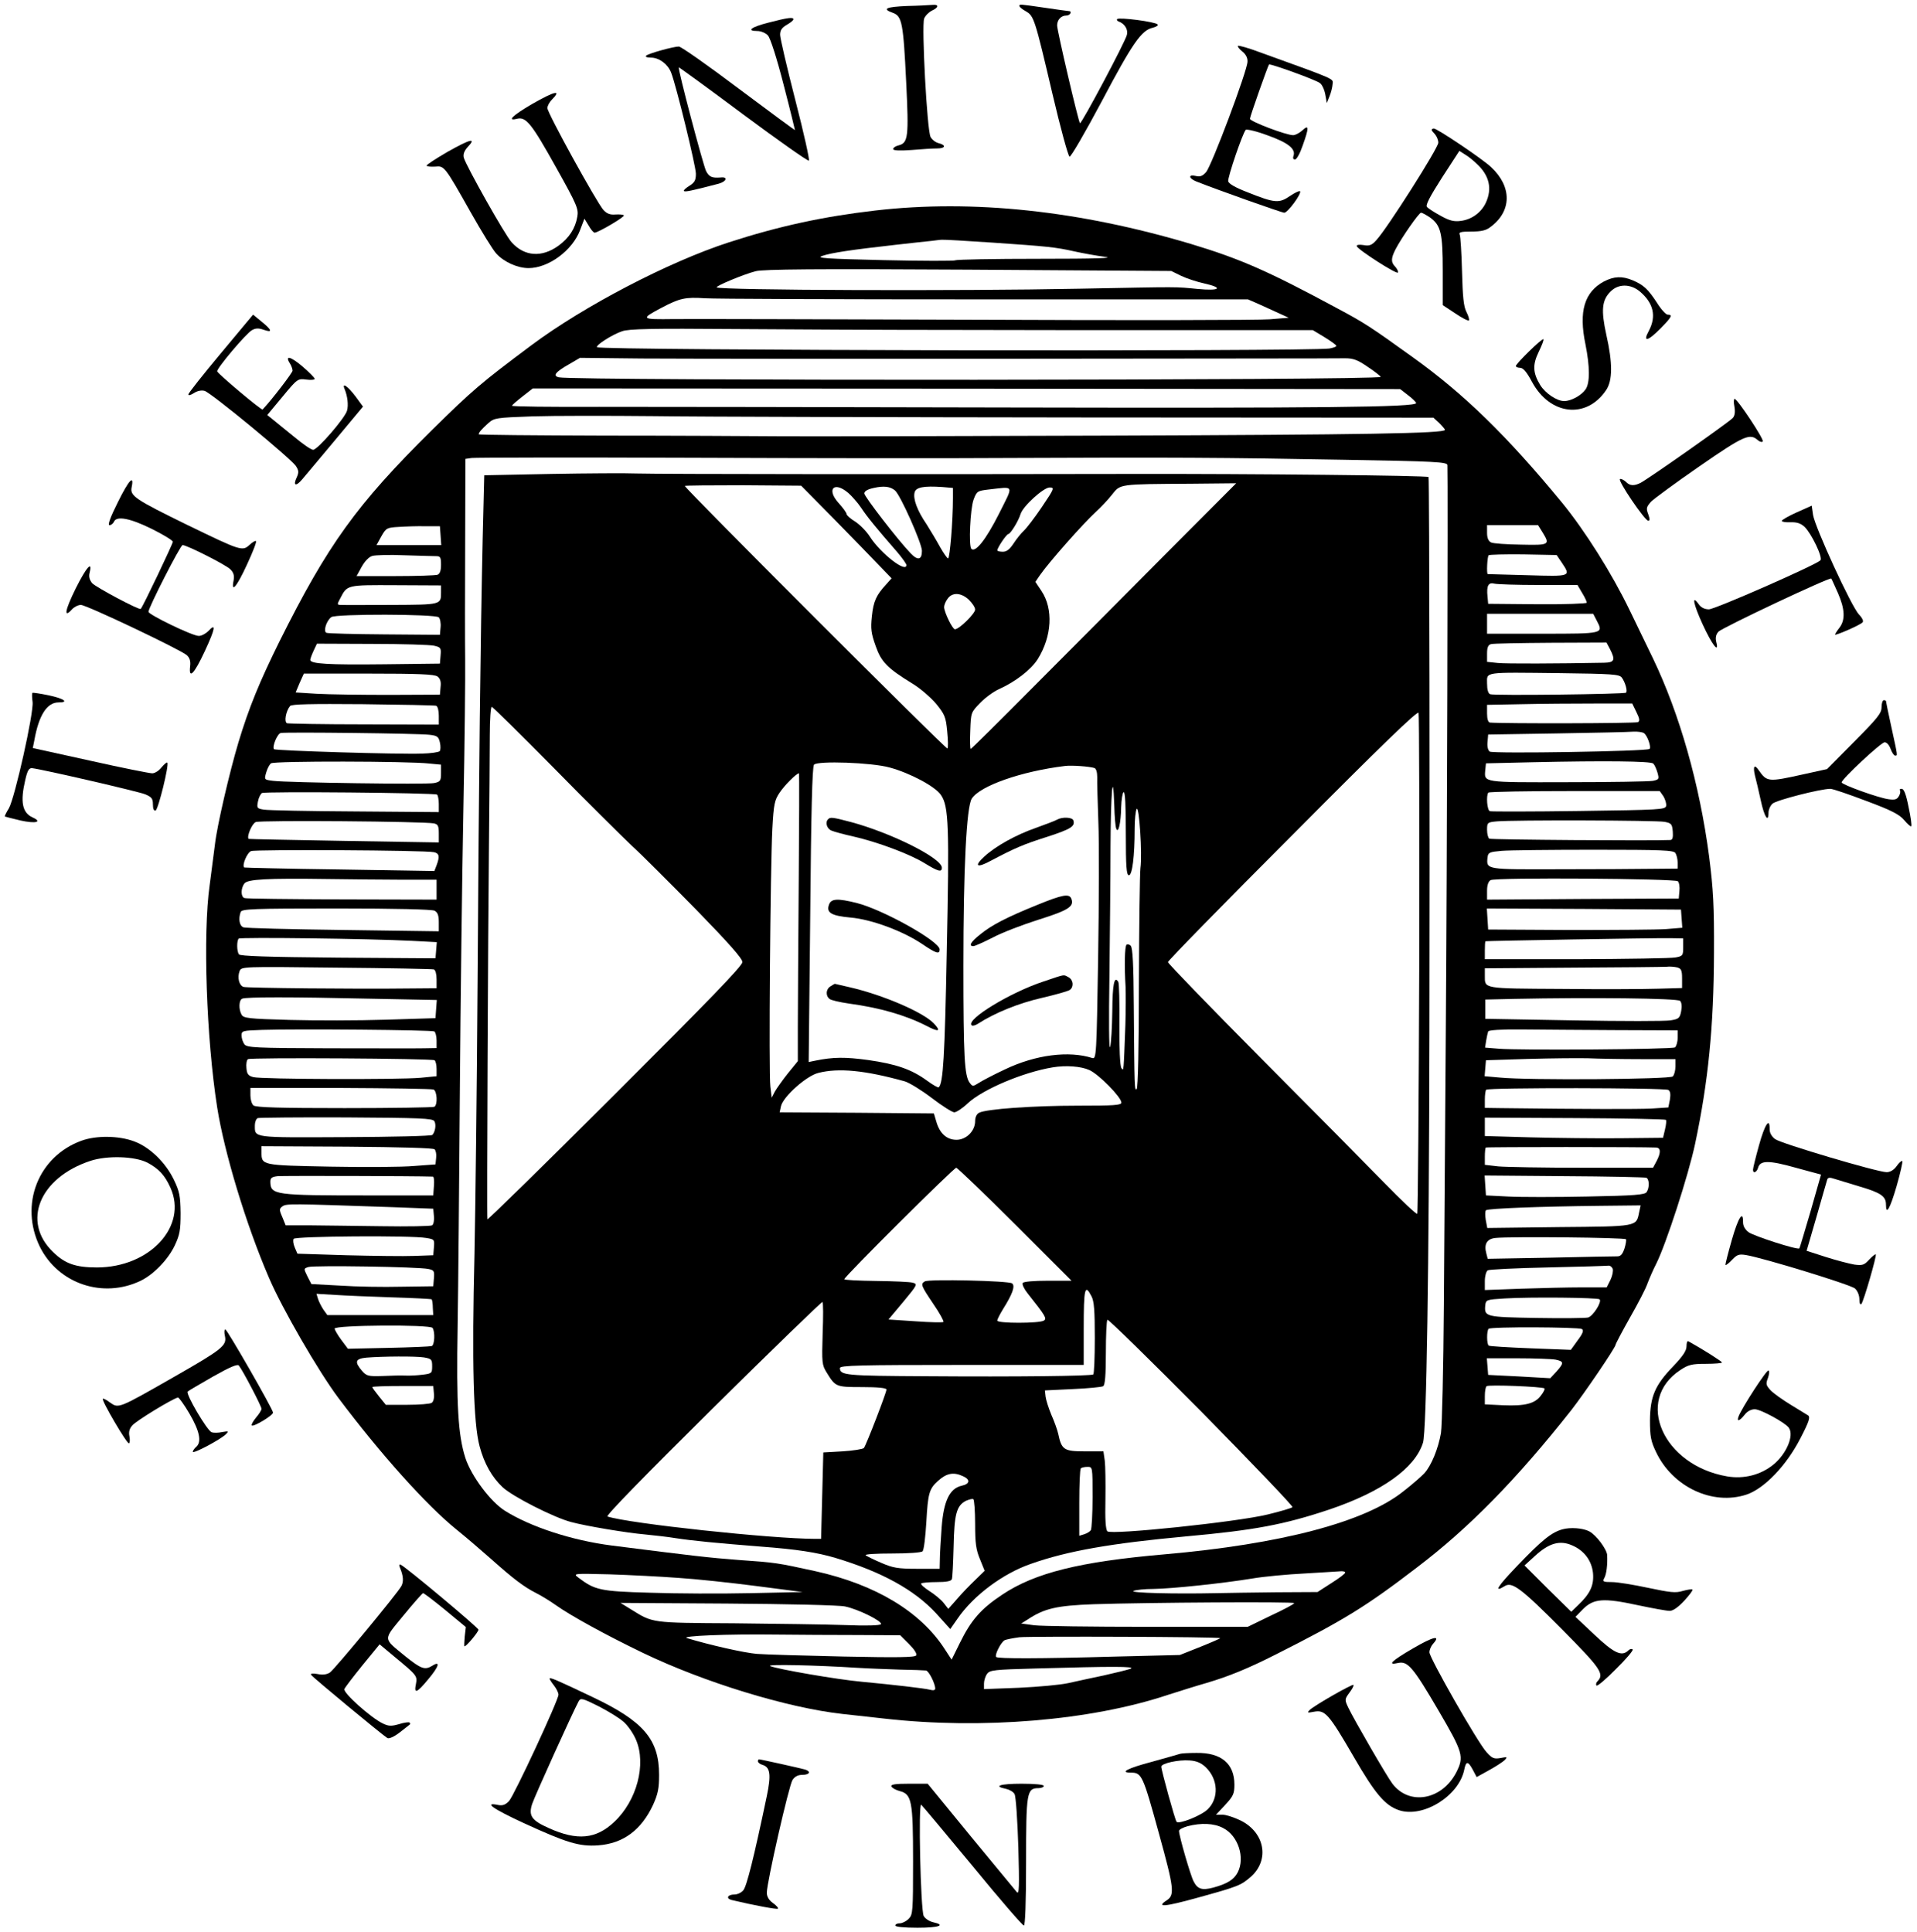 <?xml version="1.0" standalone="no"?>
<!DOCTYPE svg PUBLIC "-//W3C//DTD SVG 20010904//EN"
 "http://www.w3.org/TR/2001/REC-SVG-20010904/DTD/svg10.dtd">
<svg version="1.0" xmlns="http://www.w3.org/2000/svg"
 width="865pt" height="872pt" viewBox="0 0 865 872"
 preserveAspectRatio="xMidYMid meet">
<g transform="translate(0,872) scale(0.1,-0.1)"
fill="#000000" stroke="none">
<path d="M4093 8693 c-96 -4 -115 -13 -64 -31 41 -15 47 -45 60 -314 12 -245
9 -273 -34 -284 -14 -3 -25 -11 -25 -17 0 -6 28 -8 83 -4 45 4 97 7 115 7 38
0 43 15 7 24 -13 3 -30 16 -36 28 -16 29 -41 501 -29 534 5 13 21 29 35 36 31
14 33 29 3 26 -13 -1 -65 -4 -115 -5z"/>
<path d="M4600 8693 c0 -5 13 -15 29 -24 36 -21 40 -31 120 -373 36 -154 71
-281 77 -283 6 -2 71 110 145 249 140 265 180 322 231 333 16 4 26 11 21 15
-11 12 -173 33 -182 24 -3 -4 0 -9 7 -11 27 -10 43 -36 37 -60 -8 -33 -206
-405 -212 -399 -7 7 -103 417 -103 441 0 26 18 45 42 45 17 0 27 20 11 20 -5
0 -53 7 -108 15 -118 17 -115 17 -115 8z"/>
<path d="M3468 8618 c-79 -20 -102 -38 -50 -38 16 0 37 -9 47 -20 11 -12 40
-102 71 -223 29 -111 51 -203 51 -204 -1 -1 -116 84 -255 188 -138 104 -259
189 -269 189 -24 0 -136 -31 -147 -41 -6 -5 3 -9 21 -9 37 0 76 -29 91 -67 23
-58 112 -423 112 -457 0 -30 -6 -40 -30 -55 -16 -10 -27 -20 -24 -23 5 -5 31
0 157 33 36 10 43 32 9 28 -39 -3 -52 2 -66 29 -13 26 -129 463 -123 468 1 1
132 -94 290 -212 159 -118 292 -212 297 -209 4 3 -23 125 -61 272 -38 148 -69
281 -69 296 0 21 8 32 30 45 16 9 30 20 30 25 0 11 -27 7 -112 -15z"/>
<path d="M5586 8513 c-3 -3 6 -14 19 -25 16 -12 25 -29 24 -46 0 -40 -162
-471 -187 -499 -16 -18 -27 -22 -47 -17 -34 8 -32 -11 3 -25 96 -38 386 -141
397 -141 16 0 80 88 71 97 -3 3 -24 -7 -46 -22 -48 -33 -68 -32 -190 17 -55
21 -86 39 -88 50 -3 17 64 214 79 232 4 4 49 -6 99 -25 93 -33 129 -62 116
-94 -3 -9 0 -15 7 -15 8 0 23 28 35 63 29 81 29 97 -1 69 -13 -12 -32 -22 -42
-22 -32 0 -195 62 -195 74 0 10 80 236 86 245 5 5 211 -69 230 -84 9 -6 20
-29 24 -51 l7 -39 12 30 c7 17 13 41 14 55 2 26 24 17 -325 143 -53 20 -99 33
-102 30z"/>
<path d="M2400 8250 c-87 -51 -115 -78 -67 -66 41 10 66 -22 177 -221 94 -168
101 -186 95 -221 -9 -53 -37 -96 -85 -131 -75 -54 -153 -49 -211 15 -30 32
-206 346 -216 382 -4 16 2 31 17 48 42 44 13 37 -90 -21 -55 -32 -98 -60 -95
-63 3 -4 21 -5 39 -4 41 4 42 3 161 -208 48 -85 99 -168 114 -184 34 -38 96
-66 146 -66 90 0 199 80 233 173 l19 50 19 -31 c10 -18 22 -32 27 -32 16 0
138 72 132 78 -3 4 -21 5 -38 4 -23 -2 -38 3 -54 20 -30 33 -253 438 -253 460
0 10 9 27 20 38 47 47 13 39 -90 -20z"/>
<path d="M6460 8134 c0 -3 7 -12 15 -20 8 -9 15 -26 15 -38 0 -24 -232 -389
-279 -439 -21 -24 -32 -28 -59 -23 -19 3 -32 1 -30 -5 5 -16 183 -130 186
-119 2 5 -4 17 -12 26 -20 20 -20 37 0 77 29 56 107 167 116 167 6 0 23 -10
40 -21 50 -36 58 -71 58 -242 l0 -154 56 -37 c31 -21 58 -35 62 -32 3 3 -2 21
-11 38 -13 25 -17 70 -20 183 -2 83 -7 157 -10 165 -6 12 3 15 52 15 45 0 67
5 87 21 96 71 97 182 2 270 -39 37 -243 174 -258 174 -5 0 -10 -3 -10 -6z
m203 -153 c58 -53 71 -113 41 -177 -21 -44 -64 -75 -113 -81 -30 -4 -51 1 -90
23 -28 15 -56 33 -62 40 -7 9 12 45 68 133 l78 120 25 -16 c14 -8 38 -27 53
-42z"/>
<path d="M3950 7770 c-233 -27 -434 -70 -662 -144 -271 -88 -653 -287 -890
-464 -229 -171 -265 -202 -449 -383 -340 -336 -470 -517 -688 -954 -90 -182
-138 -299 -185 -455 -41 -137 -97 -379 -106 -460 -5 -41 -16 -124 -24 -185
-31 -218 -15 -690 34 -1003 32 -203 130 -528 233 -767 59 -139 224 -424 314
-544 190 -253 397 -484 533 -594 41 -33 111 -93 155 -132 103 -92 150 -127
203 -154 24 -12 65 -37 90 -55 69 -49 228 -136 392 -215 276 -133 651 -248
900 -276 30 -3 116 -13 190 -21 440 -50 933 -9 1280 107 47 15 126 40 175 54
98 29 185 64 315 130 303 153 403 214 635 392 234 178 447 395 695 709 58 74
200 283 200 295 0 4 29 59 65 123 36 63 72 132 79 154 8 21 25 61 39 88 44 87
146 401 176 543 59 279 84 527 85 861 1 213 -3 285 -22 435 -43 326 -133 643
-254 895 -39 80 -86 177 -104 215 -80 166 -202 360 -307 488 -248 301 -441
489 -671 654 -193 139 -221 157 -341 221 -313 169 -439 224 -661 291 -503 150
-983 202 -1424 151z m530 -145 c246 -17 281 -20 370 -40 36 -8 97 -19 135 -24
49 -6 -39 -9 -297 -9 -202 0 -372 -3 -378 -7 -5 -3 -150 -3 -322 1 -261 6
-307 9 -278 19 40 14 134 28 330 50 74 8 149 17 165 18 17 2 37 5 45 5 8 1
112 -5 230 -13z m850 -150 c25 -12 71 -27 103 -34 90 -20 72 -35 -30 -25 -104
10 -64 10 -533 1 -541 -11 -1624 -7 -1636 6 -6 6 124 60 176 73 34 9 272 11
960 7 l915 -6 45 -22z m-887 -106 l1188 0 57 -25 c31 -14 73 -33 92 -42 l35
-16 -85 -7 c-46 -4 -640 -5 -1320 -2 -679 2 -1296 4 -1370 3 -149 -2 -151 0
-55 51 81 43 108 49 195 43 41 -3 610 -5 1263 -5z m-148 -138 c281 -1 762 -1
1069 -1 l560 0 53 -32 c29 -18 53 -35 53 -39 0 -4 -15 -9 -32 -12 -99 -14
-3289 -9 -3304 6 -8 8 68 57 113 72 30 11 134 13 508 10 259 -2 700 -4 980 -4z
m305 -130 c784 1 1445 1 1470 2 36 0 56 -7 102 -39 32 -21 58 -42 58 -45 0
-16 -3640 -18 -3708 -2 -30 7 -15 25 49 61 l46 27 279 -3 c153 -1 920 -2 1704
-1z m1754 -165 c20 -15 36 -31 36 -35 0 -19 -434 -23 -1830 -20 -806 2 -1642
3 -1857 3 -216 -1 -393 1 -393 5 1 3 22 22 48 42 l46 36 1957 -1 1957 -2 36
-28z m-1457 -100 l1571 -1 26 -24 c14 -14 26 -28 26 -31 0 -16 -365 -22 -1520
-26 -674 -2 -1335 -4 -1470 -3 -135 1 -498 3 -807 3 -310 1 -563 3 -563 6 0 8
14 24 43 50 27 24 35 25 200 31 95 3 341 3 547 1 206 -3 1082 -5 1947 -6z
m-337 -183 c717 3 966 2 1503 -8 416 -7 467 -10 468 -24 3 -48 -2 -1875 -7
-2521 -3 -415 -7 -987 -9 -1270 -2 -283 -8 -543 -13 -577 -12 -70 -43 -147
-75 -182 -12 -13 -54 -50 -94 -81 -173 -139 -552 -239 -1081 -285 -379 -33
-582 -83 -730 -182 -96 -64 -140 -114 -191 -218 l-37 -75 -32 49 c-109 168
-312 290 -582 350 -174 38 -178 39 -350 51 -132 10 -208 19 -570 65 -179 23
-366 84 -482 157 -65 41 -151 156 -178 238 -33 103 -41 237 -35 595 3 182 7
656 10 1055 3 399 10 973 16 1275 6 303 9 609 8 680 -1 72 -1 304 0 517 l1
387 28 4 c15 2 452 3 972 1 520 -2 1177 -3 1460 -1z m-2572 -350 l3 -43 -146
0 -146 0 22 40 c21 37 25 39 78 42 31 2 85 4 121 3 l65 0 3 -42z m4972 15 c35
-57 32 -59 -97 -56 -65 1 -126 5 -135 10 -12 6 -18 20 -18 43 l0 35 115 0 115
0 20 -32z m-4992 -108 c19 0 22 -5 22 -39 0 -26 -5 -41 -16 -45 -9 -3 -94 -6
-191 -6 l-174 0 23 42 c14 25 33 45 48 49 14 4 79 6 145 3 66 -2 130 -4 143
-4z m5079 -29 c42 -63 43 -63 -154 -57 -98 3 -179 5 -180 5 -6 2 -2 78 4 85 4
3 74 5 157 4 l150 -3 23 -34z m-105 -101 l176 0 21 -36 c12 -19 21 -39 21 -44
0 -4 -100 -8 -222 -7 l-223 2 -3 33 c-5 49 4 65 31 58 12 -3 101 -6 199 -6z
m-4952 -34 c0 -55 1 -55 -220 -56 -113 0 -215 -1 -228 0 -22 0 -22 1 -7 29 32
62 28 61 251 60 l204 -1 0 -32z m-10 -112 c6 -6 10 -27 8 -45 l-3 -34 -249 2
c-137 1 -255 4 -263 7 -15 6 -1 54 22 71 19 15 470 14 485 -1z m5225 -15 c31
-59 31 -59 -245 -59 l-250 0 0 45 0 45 240 0 239 0 16 -31z m-5247 -113 c31
-7 33 -10 30 -44 l-3 -37 -250 -3 c-257 -3 -335 2 -335 20 0 5 7 24 15 41 l15
32 247 -1 c137 0 263 -4 281 -8z m5307 -16 c25 -49 20 -60 -27 -61 -210 -4
-442 -5 -480 -1 l-48 5 0 38 c0 27 5 39 18 42 9 3 131 5 269 6 l252 1 16 -30z
m53 -128 c15 -20 27 -61 19 -68 -6 -7 -597 -14 -613 -7 -9 3 -14 21 -14 48 0
54 -21 51 330 47 234 -3 267 -5 278 -20z m-5344 5 c12 -9 17 -23 14 -47 l-3
-35 -230 -1 c-126 0 -273 2 -326 5 l-95 6 18 43 19 42 292 0 c224 0 297 -3
311 -13z m-6 -132 c7 -3 12 -21 12 -45 l0 -40 -336 1 c-185 0 -342 3 -349 5
-14 6 -5 55 14 78 7 8 94 10 328 8 175 -2 324 -5 331 -7z m5416 -29 c14 -28
16 -40 7 -45 -9 -6 -606 -7 -668 -2 -8 1 -13 16 -13 41 l0 39 158 3 c86 2 234
3 327 3 l170 0 19 -39z m-5447 -102 c37 -4 42 -9 48 -35 4 -17 3 -35 -1 -39
-5 -5 -40 -10 -79 -11 -104 -4 -665 13 -669 20 -8 14 16 70 31 73 26 5 624 -2
670 -8z m5480 8 c16 -10 35 -64 26 -72 -12 -11 -706 -22 -721 -12 -8 6 -12 23
-10 43 l3 34 310 5 c171 3 326 6 345 8 19 1 40 -2 47 -6z m-5479 -138 l52 -5
0 -38 c0 -35 -3 -39 -31 -45 -34 -7 -661 2 -726 10 -41 5 -41 5 -32 37 5 18
15 37 22 42 15 11 620 10 715 -1z m5522 0 c6 -6 14 -24 19 -41 8 -29 7 -31
-21 -37 -17 -3 -190 -6 -386 -6 -385 -1 -375 -2 -370 55 l3 30 215 5 c320 7
529 5 540 -6z m-5488 -140 c4 -3 8 -22 8 -42 l0 -37 -377 3 c-208 1 -393 5
-412 8 -31 5 -33 7 -27 37 3 17 12 34 18 38 13 8 777 1 790 -7z m5534 -8 c8
-14 14 -33 12 -43 -3 -17 -28 -18 -393 -23 -215 -3 -396 -3 -402 -1 -13 3 -18
72 -7 84 4 4 179 7 390 7 l383 0 17 -24z m-5548 -122 c18 -4 22 -11 22 -45 l0
-41 -427 7 c-236 4 -429 8 -431 9 -10 10 15 69 32 76 21 9 759 3 804 -6z
m5553 7 c31 -6 34 -10 37 -44 2 -25 -1 -37 -10 -38 -75 -4 -810 1 -818 6 -5 3
-10 21 -10 40 0 33 2 34 43 38 77 7 723 5 758 -2z m-5553 -137 c24 -5 27 -19
12 -59 l-10 -26 -427 7 c-236 3 -430 8 -431 9 -11 10 13 67 31 74 21 8 785 4
825 -5z m5602 -4 c5 -8 10 -27 10 -42 l0 -28 -112 -1 c-62 -1 -252 -2 -421 -2
-334 -1 -330 -2 -325 53 3 23 8 25 63 30 33 3 221 5 418 5 307 0 359 -2 367
-15z m-5752 -120 l162 0 0 -45 0 -45 -427 1 c-235 1 -433 3 -440 6 -17 6 -17
44 0 66 14 19 100 24 377 20 91 -1 238 -3 328 -3z m5763 -7 c6 -6 9 -26 7 -44
l-3 -34 -432 -2 -433 -3 0 40 c0 26 6 42 16 48 23 13 833 7 845 -5z m-5610
-133 c14 -8 19 -21 19 -52 l0 -41 -432 6 c-238 3 -441 8 -450 12 -18 7 -23 39
-12 69 5 14 53 16 431 16 273 0 431 -4 444 -10z m5627 -36 l3 -41 -73 -6 c-40
-3 -237 -4 -438 -4 l-365 2 -3 48 -3 47 438 -2 438 -3 3 -41z m-5730 -100
l113 -6 -3 -37 -3 -36 -440 3 c-322 3 -442 7 -447 15 -10 15 -10 61 -1 71 7 7
585 0 781 -10z m5737 -29 c0 -37 -2 -40 -34 -46 -19 -4 -220 -7 -447 -8 l-414
0 0 39 c0 22 1 41 3 42 3 2 756 15 832 14 l60 -1 0 -40z m-5637 -100 c7 -3 12
-21 12 -45 l0 -40 -127 -1 c-235 -3 -728 2 -744 7 -20 6 -29 42 -18 71 8 21
10 21 436 16 235 -2 434 -6 441 -8z m5610 9 c18 -5 22 -13 22 -50 l0 -43 -107
-3 c-60 -2 -256 -3 -437 -1 -358 2 -346 0 -346 60 l0 33 398 3 c218 1 408 3
422 4 14 2 35 0 48 -3z m-5905 -141 l308 -6 -3 -41 -3 -41 -225 -7 c-124 -4
-319 -4 -433 -1 -186 5 -209 8 -217 24 -14 25 -12 66 3 72 18 8 222 8 570 0z
m5918 -10 c7 -7 9 -25 5 -46 -6 -32 -11 -36 -48 -42 -23 -4 -220 -4 -439 0
l-397 7 0 44 0 43 131 3 c342 7 736 3 748 -9z m-5621 -138 c5 -3 10 -22 10
-41 l0 -34 -57 -1 c-32 -1 -224 0 -428 0 -334 1 -371 3 -382 18 -7 9 -13 27
-13 40 0 21 4 22 93 25 157 5 766 0 777 -7z m5333 6 l277 -1 0 -34 c0 -19 -6
-38 -12 -43 -15 -9 -701 -14 -795 -6 l-62 5 5 32 c3 17 7 36 9 41 1 6 60 10
151 9 82 -1 274 -2 427 -3z m-5332 -136 c5 -4 9 -21 9 -39 l0 -33 -72 -7 c-99
-9 -720 -7 -755 3 -23 6 -29 14 -31 41 -2 18 1 36 7 40 13 8 829 3 842 -5z
m5442 5 l157 0 0 -33 c0 -18 -5 -38 -12 -45 -13 -13 -652 -18 -781 -5 l-68 6
3 36 3 36 190 6 c105 3 226 4 270 3 44 -2 151 -4 238 -4z m-5447 -137 c16 -6
20 -68 4 -78 -5 -3 -188 -6 -405 -6 -289 0 -401 3 -411 12 -8 6 -14 27 -14 45
l0 34 406 0 c223 -1 412 -4 420 -7z m5572 -2 c9 -6 11 -19 7 -44 l-7 -35 -76
-5 c-64 -3 -284 -3 -684 2 l-68 1 0 38 c0 21 3 41 6 44 9 10 808 9 822 -1z
m-5568 -141 c9 -15 4 -48 -9 -62 -4 -5 -181 -9 -395 -10 -421 -2 -406 -4 -406
54 0 14 6 29 13 32 6 2 187 4 400 3 332 -2 389 -4 397 -17z m5557 6 c3 -3 1
-22 -4 -43 l-9 -38 -194 -2 c-107 -1 -288 1 -402 4 l-208 6 0 42 0 41 406 -2
c223 -1 408 -5 411 -8z m-5556 -133 c6 -6 9 -23 7 -39 l-3 -29 -95 -7 c-52 -5
-223 -6 -380 -3 -311 6 -310 6 -310 65 l0 27 386 -2 c244 -2 389 -6 395 -12z
m5512 8 c21 -1 22 -23 2 -61 l-16 -30 -318 0 c-175 0 -346 3 -380 6 l-61 7 0
37 c0 20 2 39 4 41 4 3 706 3 769 0z m-5520 -131 c5 0 7 -19 5 -42 l-3 -43
-288 0 c-429 0 -446 2 -447 62 0 17 7 22 33 25 23 2 614 1 700 -2z m5475 -5
c14 -5 16 -44 2 -65 -8 -12 -53 -16 -267 -20 -142 -3 -303 -3 -358 0 l-100 5
-3 45 -3 45 358 -3 c197 -1 364 -5 371 -7z m-5658 -133 l185 -7 3 -34 c2 -19
-2 -37 -8 -41 -7 -4 -110 -6 -229 -4 -119 2 -265 3 -324 4 l-108 0 -15 37
c-15 34 -14 38 1 49 17 12 36 12 495 -4z m5626 -24 c-13 -64 -5 -63 -361 -66
l-324 -4 -7 37 c-3 20 -3 39 1 43 8 8 240 17 514 20 l184 2 -7 -32z m-5473
-115 c37 -6 38 -7 35 -42 l-3 -36 -85 -3 c-47 -2 -185 0 -307 3 l-221 7 -12
28 c-7 16 -9 34 -5 39 7 12 531 16 598 4z m5414 -6 c2 -4 -1 -23 -7 -42 -9
-26 -17 -35 -33 -35 -12 0 -149 -2 -303 -6 l-281 -5 -6 23 c-12 43 2 67 41 71
68 7 584 2 589 -6z m-5404 -134 c25 -5 28 -9 25 -42 l-3 -36 -145 -2 c-80 -2
-203 0 -275 5 l-130 7 -18 35 c-17 35 -17 35 5 42 26 8 497 1 541 -9z m5344 1
c3 -9 -1 -31 -10 -50 l-17 -34 -112 0 c-62 0 -186 -3 -275 -6 l-163 -6 0 40
c0 23 6 44 13 49 6 4 129 10 272 13 143 3 266 7 273 8 7 1 15 -5 19 -14z
m-5508 -129 c96 -3 177 -7 179 -9 2 -3 5 -20 5 -38 l2 -33 -239 0 -239 0 -18
25 c-9 14 -20 35 -24 48 l-7 23 84 -5 c45 -3 161 -8 257 -11z m5449 -9 c11
-12 -30 -76 -52 -82 -12 -3 -117 -4 -234 -2 -230 4 -235 5 -230 58 3 24 6 25
88 30 116 7 420 4 428 -4z m-5266 -129 c12 -19 9 -77 -4 -82 -7 -2 -95 -6
-196 -8 l-182 -4 -30 40 c-17 23 -30 46 -30 51 0 16 432 19 442 3z m5186 -5
c9 -6 5 -19 -19 -51 l-31 -43 -181 7 c-100 4 -185 9 -189 12 -10 5 -10 67 -1
76 9 10 405 8 421 -1z m-5225 -128 c34 -6 37 -9 37 -40 0 -31 -2 -33 -42 -38
-24 -3 -59 -5 -78 -4 -19 1 -66 0 -105 -2 -64 -2 -71 0 -92 24 -34 40 -30 54
20 59 75 6 221 7 260 1z m5106 -10 c38 -8 39 -15 4 -54 l-28 -30 -140 8 -140
7 -3 38 -3 37 139 0 c77 0 154 -3 171 -6z m-5061 -153 c2 -20 -2 -37 -10 -42
-7 -5 -57 -9 -110 -9 l-97 0 -30 37 c-17 21 -31 40 -31 43 0 3 62 5 138 5
l137 0 3 -34z m5011 23 c3 -2 -4 -17 -16 -32 -27 -37 -72 -48 -170 -44 l-83 4
0 37 c0 21 3 41 8 45 7 8 253 -2 261 -10z m-899 -831 c0 -5 -28 -26 -63 -48
l-62 -40 -185 -1 c-102 -1 -225 -3 -275 -4 -184 -4 -390 1 -370 10 11 5 51 9
89 9 85 1 319 26 446 47 52 9 160 19 240 23 80 5 153 9 163 10 9 0 17 -2 17
-6z m-3010 -24 c80 -5 239 -22 354 -37 l208 -27 -238 -5 c-132 -3 -334 -2
-451 2 -225 6 -249 12 -323 68 -25 19 -24 19 140 15 91 -3 230 -10 310 -16z
m753 -129 c59 -12 170 -67 162 -80 -4 -6 -67 -8 -163 -4 -86 3 -312 6 -502 8
-375 2 -363 1 -463 63 l-47 29 482 -3 c269 -2 504 -7 531 -13z m2027 15 c0 -4
-47 -29 -105 -56 l-105 -51 -453 0 c-248 0 -478 3 -510 7 l-59 8 29 18 c75 50
131 63 298 69 244 8 905 12 905 5z m-1971 -144 l193 -1 40 -40 c23 -23 37 -44
32 -51 -5 -9 -88 -10 -328 -5 -177 4 -352 9 -391 12 -58 5 -213 40 -315 71
-33 10 182 19 405 16 94 -1 257 -2 364 -2z m1637 -14 c2 -1 -39 -19 -89 -39
l-93 -37 -284 -7 c-356 -10 -537 -10 -545 -2 -8 8 20 64 37 75 7 4 38 10 68
14 51 5 901 2 906 -4z m-1636 -134 c47 -3 132 -6 190 -8 58 -1 111 -3 118 -4
13 -1 42 -59 42 -82 0 -7 -9 -9 -23 -5 -28 7 -169 23 -307 36 -112 10 -382 57
-415 71 -19 9 207 4 395 -8z m1232 -4 c-13 -5 -67 -18 -120 -30 -53 -11 -126
-27 -162 -35 -36 -8 -136 -17 -222 -21 l-158 -6 0 25 c0 13 6 33 14 44 13 17
32 19 218 24 348 10 455 10 430 -1z"/>
<path d="M2485 6581 l-300 -6 -7 -285 c-10 -453 -17 -1048 -23 -1995 -3 -484
-10 -1040 -14 -1235 -12 -487 -5 -764 23 -867 21 -79 56 -140 104 -185 45 -42
232 -137 309 -157 66 -18 251 -49 333 -56 41 -4 104 -11 140 -17 71 -11 183
-22 385 -38 160 -12 251 -26 335 -51 209 -63 356 -144 454 -250 l64 -71 32 46
c71 104 204 204 331 248 166 59 364 93 699 124 310 28 444 53 650 122 236 80
385 186 421 301 16 50 27 780 29 1856 2 882 0 2498 -4 2502 -6 7 -802 15
-1326 14 -1008 -2 -2148 -1 -2245 2 -49 2 -225 1 -390 -2z m2767 -369 c-179
-180 -447 -450 -596 -599 -149 -150 -273 -273 -276 -273 -3 0 -4 37 -2 82 3
82 3 83 45 126 23 24 61 51 83 61 76 34 147 89 177 137 64 103 70 226 17 306
l-28 42 21 31 c43 61 193 231 253 286 21 19 54 54 72 77 38 48 28 47 358 49
l202 2 -326 -327z m-1488 165 c82 -84 174 -178 204 -210 l55 -57 -25 -28 c-44
-48 -57 -75 -64 -144 -6 -56 -3 -77 17 -133 25 -72 52 -100 166 -170 35 -21
82 -62 107 -91 39 -48 44 -60 50 -124 4 -40 5 -75 1 -78 -5 -6 -1185 1174
-1185 1185 0 2 118 3 263 3 l262 -2 149 -151z m274 130 c24 -19 122 -239 122
-273 0 -41 -19 -45 -51 -11 -56 58 -209 256 -209 270 0 10 14 19 43 25 44 10
73 7 95 -11z m262 -35 c0 -103 -14 -272 -22 -272 -4 0 -20 23 -36 51 -15 28
-43 74 -61 103 -42 61 -62 115 -54 144 6 23 41 30 126 24 l47 -4 0 -46z m-473
24 c16 -14 43 -44 59 -68 27 -41 67 -90 162 -199 23 -27 42 -54 42 -59 0 -38
-116 52 -165 128 -15 24 -45 54 -66 68 -22 13 -39 29 -39 34 0 6 -16 28 -36
50 -56 62 -21 100 43 46z m679 -98 c-57 -112 -104 -173 -123 -155 -13 13 -5
181 10 222 14 38 17 40 69 46 118 13 113 25 44 -113z m196 35 c-33 -49 -70
-97 -82 -108 -12 -11 -33 -37 -46 -57 -18 -27 -31 -38 -49 -38 -14 0 -25 3
-25 6 0 12 42 74 50 74 9 0 45 57 55 90 11 36 104 120 131 120 23 0 22 -4 -34
-87z m-330 -420 c15 -15 28 -34 28 -44 0 -18 -72 -89 -91 -89 -11 0 -48 76
-49 100 0 9 7 26 16 38 21 30 61 28 96 -5z m-1872 -760 c150 -153 308 -309
349 -348 42 -38 172 -168 289 -287 151 -155 212 -224 212 -240 0 -17 -150
-172 -575 -596 -316 -316 -576 -570 -576 -565 -3 19 3 1309 7 1668 2 215 4
447 4 518 0 70 4 127 9 127 4 0 131 -125 281 -277z m3904 -885 c-2 -616 -6
-1123 -9 -1126 -3 -4 -70 59 -147 138 -78 80 -330 335 -560 566 -230 232 -418
426 -418 432 0 6 253 265 563 575 399 402 564 561 568 550 3 -9 4 -520 3
-1135z m-2389 888 c92 -25 206 -86 231 -124 35 -51 38 -140 26 -712 -9 -466
-16 -588 -36 -607 -3 -3 -27 11 -53 30 -70 51 -139 75 -266 93 -103 14 -156
14 -239 -3 l-29 -6 7 664 c4 466 9 668 17 678 16 18 260 10 342 -13z m923 -2
c8 -2 13 -19 13 -41 -1 -21 2 -112 5 -201 4 -90 3 -368 -1 -618 -7 -435 -8
-454 -26 -449 -106 34 -256 15 -394 -51 -49 -23 -103 -51 -118 -61 -27 -17
-29 -17 -42 1 -23 31 -28 117 -28 526 0 441 14 719 38 756 38 58 224 123 420
147 31 4 110 -2 133 -9z m-1334 -521 c-2 -274 -4 -566 -4 -650 l0 -152 -44
-54 c-24 -30 -50 -67 -59 -82 l-15 -29 -6 50 c-8 60 0 991 9 1164 6 111 10
129 33 163 22 33 76 87 87 87 2 0 1 -224 -1 -497z m1433 247 c9 -24 21 26 22
97 1 34 6 65 11 68 7 4 10 -60 10 -184 0 -154 3 -191 14 -191 15 0 26 86 26
210 0 41 4 81 9 89 11 18 26 -203 17 -267 -3 -26 -6 -260 -7 -519 0 -284 -4
-475 -10 -478 -10 -7 -10 -1 -13 377 -1 184 -5 261 -14 270 -6 6 -15 8 -19 4
-8 -8 -10 -95 -4 -191 1 -27 1 -104 -1 -170 -8 -214 -7 -211 -18 -195 -6 9
-10 89 -9 196 1 100 -1 186 -5 193 -18 29 -26 -10 -27 -132 -1 -73 -5 -145
-10 -162 -5 -17 -6 121 -3 315 2 190 5 455 5 589 1 240 11 362 17 186 1 -49 5
-97 9 -105z m-122 -1089 c43 -19 145 -123 145 -147 0 -12 -34 -14 -197 -14
-201 0 -414 -15 -445 -32 -11 -5 -18 -20 -18 -38 0 -44 -40 -84 -84 -84 -44 0
-76 29 -91 82 l-11 37 -348 3 -348 2 6 28 c10 43 115 137 169 150 91 23 209
12 389 -38 21 -6 76 -40 122 -75 47 -36 93 -65 102 -65 9 0 37 18 61 41 68 63
250 140 383 162 60 10 127 5 165 -12z m-335 -696 l255 -255 -107 0 c-63 0
-109 -4 -113 -10 -4 -6 6 -27 22 -47 81 -102 88 -114 73 -123 -21 -13 -210
-13 -210 0 0 6 12 29 26 52 42 67 56 104 41 116 -15 12 -377 20 -394 9 -20
-12 -17 -19 38 -101 29 -42 49 -79 46 -82 -3 -3 -60 -2 -127 3 l-121 8 67 80
c64 77 65 80 43 86 -13 4 -88 7 -166 8 -79 1 -143 4 -143 8 0 12 494 503 505
503 5 -1 125 -115 265 -255z m345 -325 c12 -22 15 -65 15 -189 0 -88 -3 -162
-7 -164 -12 -7 -342 -11 -752 -8 -366 2 -391 4 -391 37 0 12 90 14 550 14
l550 0 0 163 c0 184 5 205 35 147z m-1213 -169 c-4 -131 -3 -141 18 -175 40
-65 41 -66 161 -66 70 0 109 -4 109 -11 0 -14 -92 -252 -102 -264 -5 -5 -48
-12 -96 -15 l-87 -5 -5 -195 -5 -195 -25 0 c-197 0 -841 69 -939 101 -9 3 173
189 475 488 269 266 492 482 495 480 4 -2 4 -66 1 -143z m2120 -783 c-4 -4
-54 -19 -112 -33 -139 -34 -706 -93 -723 -76 -8 8 -11 53 -9 144 1 73 0 151
-3 175 l-6 42 -84 0 c-94 0 -105 7 -120 79 -4 18 -18 57 -31 86 -12 29 -24 66
-26 82 l-3 28 125 6 c69 3 131 9 138 13 8 5 12 49 12 150 0 78 3 146 7 150 4
3 195 -184 425 -416 229 -233 414 -426 410 -430z m-902 45 c0 -76 -4 -143 -8
-149 -4 -6 -17 -14 -29 -18 l-23 -7 0 149 c0 82 3 152 7 155 3 4 17 7 30 7 23
0 23 0 23 -137z m-585 95 c34 -15 32 -35 -5 -43 -55 -12 -82 -69 -91 -188 -4
-56 -8 -121 -8 -144 l-1 -43 -101 0 c-88 0 -110 4 -163 27 -33 14 -65 30 -70
34 -5 5 48 8 119 8 73 0 132 4 138 10 6 6 13 66 17 133 7 128 13 149 52 184
38 35 70 42 113 22z m55 -216 c0 -87 4 -116 22 -159 l21 -52 -44 -43 c-25 -24
-62 -62 -82 -86 l-38 -43 -21 27 c-12 15 -41 39 -65 54 -23 15 -40 30 -36 34
3 3 35 6 70 6 42 0 65 4 68 13 3 6 6 73 8 147 3 147 13 185 56 207 14 6 29 10
33 7 4 -3 8 -53 8 -112z"/>
<path d="M3737 5023 c-15 -14 -6 -44 16 -52 12 -5 56 -17 97 -26 110 -25 256
-80 321 -120 62 -38 79 -43 79 -21 0 43 -228 157 -410 206 -83 22 -94 23 -103
13z"/>
<path d="M3741 4638 c-14 -37 10 -51 97 -59 94 -8 237 -61 324 -120 62 -42 78
-47 78 -24 0 37 -256 180 -375 210 -85 21 -114 20 -124 -7z"/>
<path d="M3748 4269 c-21 -12 -24 -42 -5 -57 6 -6 46 -15 87 -21 140 -19 255
-52 351 -101 55 -29 67 -25 33 11 -47 50 -229 129 -382 164 -35 8 -64 15 -65
15 -1 0 -10 -5 -19 -11z"/>
<path d="M4770 5021 c-8 -5 -51 -21 -95 -37 -92 -32 -183 -83 -234 -130 -48
-44 -33 -53 31 -18 104 55 144 73 255 108 107 35 125 47 116 74 -5 14 -50 16
-73 3z"/>
<path d="M4680 4636 c-138 -56 -206 -91 -257 -133 -43 -34 -54 -53 -31 -53 7
0 46 18 88 39 41 22 135 58 208 81 133 42 160 59 146 94 -9 24 -39 19 -154
-28z"/>
<path d="M4710 4291 c-152 -50 -352 -172 -326 -198 4 -4 17 -1 29 7 76 49 182
92 286 116 64 15 122 31 129 37 18 14 15 45 -7 57 -24 12 -10 15 -111 -19z"/>
<path d="M7238 7450 c-89 -48 -115 -135 -84 -284 20 -100 21 -175 0 -204 -19
-27 -65 -52 -96 -52 -33 0 -85 35 -108 72 -34 56 -35 92 -7 150 14 29 24 54
21 57 -5 6 -124 -110 -124 -121 0 -4 9 -8 19 -8 14 0 30 -19 53 -62 81 -152
246 -171 335 -39 30 44 30 123 1 251 -24 110 -20 155 19 194 35 36 90 36 133
0 61 -52 75 -111 40 -177 -29 -53 -5 -48 53 11 50 51 56 62 32 62 -8 0 -30 24
-48 53 -41 63 -61 81 -110 102 -48 20 -84 18 -129 -5z"/>
<path d="M996 7125 c-80 -96 -146 -179 -146 -185 0 -6 11 -3 25 6 15 10 34 14
48 10 28 -7 389 -305 412 -339 13 -20 14 -29 4 -51 -18 -38 -4 -43 24 -10 14
16 81 97 150 179 l125 150 -33 45 c-35 47 -64 67 -50 34 13 -31 18 -72 11 -97
-8 -32 -133 -177 -153 -177 -9 0 -47 26 -85 58 -39 31 -82 67 -96 78 l-26 21
69 83 c67 81 69 82 107 77 21 -3 38 -1 38 3 0 5 -25 30 -55 56 -54 46 -81 52
-57 14 7 -11 12 -26 12 -33 0 -9 -94 -132 -135 -175 -5 -5 -202 161 -205 172
-4 12 131 172 157 186 16 9 29 10 52 2 42 -15 39 -2 -8 36 l-39 32 -146 -175z"/>
<path d="M7826 6885 c4 -23 2 -41 -7 -51 -14 -17 -377 -272 -416 -293 -30 -15
-49 -14 -67 5 -9 8 -21 14 -26 12 -13 -4 111 -187 127 -188 8 0 8 7 0 30 -10
26 -8 32 13 56 14 14 112 86 219 160 198 137 227 150 262 118 9 -8 20 -11 23
-6 6 10 -114 191 -127 192 -4 0 -5 -16 -1 -35z"/>
<path d="M532 6454 c-35 -70 -47 -104 -38 -104 8 0 16 7 20 15 11 28 72 17
171 -32 52 -26 95 -52 95 -58 0 -9 -136 -295 -145 -303 -6 -7 -201 97 -219
116 -12 15 -16 29 -12 46 15 59 -14 27 -62 -69 -49 -99 -56 -138 -17 -95 10
11 28 20 40 20 25 0 450 -202 478 -227 13 -12 18 -27 15 -50 -7 -61 18 -35 66
68 48 103 52 130 16 91 -12 -12 -31 -22 -43 -22 -29 0 -227 96 -227 109 0 19
144 301 154 301 19 0 195 -89 215 -109 15 -15 19 -28 15 -51 -12 -59 14 -29
60 71 26 56 45 104 41 107 -3 3 -16 -5 -29 -17 -32 -30 -40 -27 -281 90 -237
116 -259 131 -251 170 12 59 -12 34 -62 -67z"/>
<path d="M8108 6408 c-38 -17 -68 -34 -68 -39 0 -4 18 -7 40 -6 28 1 46 -5 63
-21 31 -30 84 -140 71 -151 -23 -22 -476 -221 -503 -221 -19 0 -35 8 -45 22
-34 48 -26 4 16 -88 43 -94 77 -138 62 -80 -4 18 -1 33 10 45 16 18 504 248
509 240 2 -2 15 -32 30 -65 32 -73 34 -122 7 -157 -11 -14 -20 -28 -20 -31 0
-6 112 42 124 55 6 5 0 19 -16 36 -34 35 -198 393 -207 449 l-6 42 -67 -30z"/>
<path d="M146 5593 c-2 -2 -2 -21 1 -41 6 -48 -80 -433 -107 -480 -12 -19 -20
-36 -18 -37 2 -1 33 -9 71 -18 68 -15 100 -7 54 14 -47 21 -56 71 -33 169 10
44 17 55 32 53 45 -5 479 -105 510 -118 28 -12 34 -19 34 -45 0 -20 4 -30 12
-28 12 4 62 207 53 216 -3 3 -14 -7 -26 -21 -11 -15 -30 -27 -42 -27 -12 0
-138 25 -280 57 l-259 57 7 35 c20 113 57 171 109 171 49 0 26 17 -44 32 -39
8 -72 13 -74 11z"/>
<path d="M8490 5528 c0 -27 -18 -49 -123 -155 l-123 -124 -109 -24 c-158 -35
-162 -34 -200 20 -19 28 -26 16 -16 -26 5 -19 17 -69 26 -111 16 -75 35 -104
35 -55 0 13 8 31 18 40 17 16 217 67 261 67 11 0 84 -25 163 -55 113 -42 149
-61 170 -86 15 -18 30 -31 32 -28 3 3 -2 42 -12 87 -11 57 -21 82 -31 82 -8 0
-11 -3 -8 -6 3 -4 2 -16 -4 -26 -9 -16 -18 -19 -47 -15 -46 6 -212 66 -212 76
0 15 178 181 194 181 10 0 21 -13 27 -30 6 -16 15 -30 20 -30 12 0 13 -7 -16
126 -14 64 -25 117 -25 120 0 2 -4 4 -10 4 -5 0 -10 -14 -10 -32z"/>
<path d="M7937 3551 c-15 -54 -27 -103 -27 -110 0 -19 17 -12 23 9 9 34 49 34
170 0 l114 -31 -47 -165 c-27 -91 -49 -167 -51 -168 -9 -8 -206 56 -229 73
-16 12 -25 28 -25 45 1 57 -22 21 -51 -81 -17 -60 -30 -110 -28 -112 2 -2 15
8 30 24 22 23 31 26 62 21 79 -13 473 -134 492 -151 12 -11 20 -31 20 -49 0
-18 4 -26 9 -21 10 11 70 218 65 224 -2 2 -15 -8 -30 -24 -22 -24 -30 -27 -67
-22 -23 4 -81 19 -128 34 l-87 28 45 155 c24 85 46 160 48 167 3 9 12 10 32 3
15 -5 67 -20 115 -35 95 -28 118 -44 118 -81 0 -51 18 -20 48 83 17 59 28 110
26 113 -3 3 -15 -7 -26 -23 -12 -17 -29 -27 -45 -27 -41 0 -476 129 -503 149
-16 12 -25 28 -25 45 1 56 -22 22 -48 -73z"/>
<path d="M368 3572 c-196 -71 -281 -289 -188 -479 83 -167 285 -235 455 -153
58 28 124 96 154 160 22 47 26 68 26 145 -1 78 -5 98 -30 150 -38 79 -109 148
-180 174 -69 26 -171 27 -237 3z m297 -99 c51 -27 79 -57 104 -113 79 -174
-93 -360 -332 -360 -96 0 -144 17 -198 70 -142 137 -61 335 169 411 76 25 200
21 257 -8z"/>
<path d="M1015 2690 c9 -43 -11 -59 -235 -187 -245 -140 -245 -140 -283 -113
-16 12 -31 20 -33 17 -7 -7 110 -206 118 -201 4 3 5 17 2 32 -4 19 0 35 13 49
16 20 182 121 206 126 4 1 28 -32 52 -73 46 -79 56 -128 30 -150 -8 -7 -15
-17 -15 -22 0 -11 127 56 150 80 13 13 11 14 -17 9 -18 -4 -40 -4 -48 -1 -21
8 -119 175 -108 184 4 4 56 34 115 68 78 44 110 57 116 49 17 -21 102 -183
102 -195 0 -6 -11 -24 -25 -40 -13 -16 -22 -32 -19 -35 8 -8 97 46 96 58 -2
18 -207 375 -215 375 -5 0 -6 -13 -2 -30z"/>
<path d="M7610 2644 c0 -20 -17 -45 -60 -90 -82 -85 -104 -136 -105 -244 0
-72 4 -94 27 -142 74 -158 255 -244 409 -193 80 27 180 131 243 254 39 75 45
95 35 103 -8 5 -44 27 -80 49 -36 22 -77 51 -90 65 -20 22 -22 28 -12 54 6 17
8 32 3 35 -8 5 -120 -168 -135 -207 -10 -26 4 -22 27 7 12 16 30 25 46 25 27
0 140 -62 154 -84 24 -35 -11 -117 -69 -165 -57 -47 -133 -67 -210 -54 -289
50 -419 343 -211 480 36 24 52 28 115 28 40 0 73 3 73 6 0 5 -87 60 -152 96
-5 2 -8 -8 -8 -23z"/>
<path d="M7050 1818 c-50 -14 -93 -49 -204 -165 -90 -94 -108 -123 -56 -91 33
21 75 -11 259 -196 173 -175 192 -201 159 -234 -6 -6 -8 -15 -4 -19 4 -4 44
30 88 75 45 44 79 84 75 88 -4 4 -13 2 -19 -4 -30 -30 -65 -13 -153 70 l-86
81 34 35 c48 48 93 51 246 18 66 -14 132 -26 145 -26 15 0 38 16 66 46 23 25
40 48 37 50 -3 3 -22 0 -44 -6 -32 -10 -56 -7 -156 14 -65 14 -139 26 -163 26
-40 0 -44 2 -35 18 10 18 15 60 13 104 -2 27 -50 91 -81 107 -29 15 -85 19
-121 9z m43 -72 c55 -23 89 -69 95 -125 5 -55 -12 -93 -68 -146 l-30 -29 -106
104 -105 105 46 42 c64 59 113 73 168 49z"/>
<path d="M1805 1644 c15 -36 17 -62 6 -82 -17 -32 -300 -374 -322 -390 -14 -9
-32 -12 -56 -7 -23 4 -33 3 -29 -4 7 -11 320 -270 344 -285 7 -4 29 5 55 25
23 18 44 34 46 36 2 2 2 6 -1 9 -3 3 -25 0 -47 -7 -35 -10 -47 -10 -74 3 -54
26 -179 138 -173 155 3 8 40 56 82 108 l77 94 73 -61 c93 -77 98 -82 91 -117
-10 -47 3 -43 55 20 49 58 57 86 18 61 -33 -20 -50 -14 -121 43 -103 85 -102
70 -8 185 45 55 85 100 88 100 4 0 49 -34 100 -76 l93 -77 -5 -43 c-2 -24 -3
-44 -1 -44 9 0 63 65 63 75 0 9 -331 286 -352 294 -6 2 -7 -4 -2 -15z"/>
<path d="M6378 1282 c-100 -58 -121 -79 -69 -67 43 9 67 -18 182 -215 111
-190 116 -208 80 -279 -65 -125 -212 -151 -288 -51 -24 31 -175 292 -199 343
-17 36 -17 38 5 68 13 17 21 33 18 35 -5 5 -175 -92 -197 -113 -13 -13 -11
-14 20 -8 49 9 66 -10 178 -203 97 -168 142 -221 206 -242 108 -35 269 65 293
183 8 40 17 40 38 1 l18 -34 56 31 c31 17 63 38 71 46 13 14 11 15 -19 9 -29
-5 -38 -2 -63 26 -40 43 -258 426 -258 451 0 11 7 28 16 38 37 41 3 34 -88
-19z"/>
<path d="M2480 1144 c0 -3 9 -17 20 -31 11 -14 20 -33 20 -41 0 -25 -200 -455
-223 -480 -16 -17 -29 -22 -49 -18 -68 14 -25 -17 116 -82 194 -89 250 -106
335 -100 113 8 195 69 248 183 22 49 27 74 27 135 0 160 -70 242 -302 352
-162 77 -192 90 -192 82z m333 -194 c19 -16 45 -53 57 -82 47 -110 4 -275 -99
-371 -82 -77 -166 -85 -293 -28 -79 35 -94 56 -77 109 10 32 184 416 210 464
9 16 17 14 89 -22 43 -22 94 -53 113 -70z"/>
<path d="M5325 805 c-5 -2 -63 -18 -127 -36 -110 -29 -148 -49 -95 -49 49 0
54 -11 127 -277 68 -246 71 -275 35 -299 -51 -33 -11 -30 137 11 188 52 197
56 242 95 86 76 63 200 -46 254 -29 14 -65 26 -81 26 l-30 0 42 45 c36 39 41
50 41 91 0 95 -60 145 -172 143 -34 0 -67 -2 -73 -4z m116 -61 c56 -54 60
-140 8 -190 -29 -28 -129 -68 -140 -56 -7 8 -69 233 -69 249 0 15 78 32 128
28 31 -2 52 -11 73 -31z m78 -274 c68 -34 100 -134 66 -200 -17 -33 -48 -52
-111 -69 -50 -13 -70 -7 -88 28 -14 26 -66 206 -66 228 0 6 17 15 38 21 61 16
120 14 161 -8z"/>
<path d="M3420 771 c0 -5 9 -13 21 -16 35 -11 39 -45 19 -141 -58 -277 -91
-408 -106 -425 -9 -11 -27 -19 -40 -19 -31 0 -40 -18 -12 -25 101 -24 203 -43
208 -39 3 3 -7 15 -23 26 -18 13 -27 29 -27 46 0 46 100 485 116 509 10 15 24
23 44 23 33 0 41 15 13 24 -21 6 -200 46 -208 46 -3 0 -5 -4 -5 -9z"/>
<path d="M4022 658 c3 -7 19 -16 37 -21 55 -14 61 -43 61 -317 0 -227 -1 -241
-20 -260 -11 -11 -29 -20 -40 -20 -11 0 -20 -4 -20 -10 0 -6 40 -10 100 -10
98 0 130 12 70 25 -17 4 -35 16 -42 28 -14 27 -25 517 -11 502 6 -5 110 -130
232 -277 121 -148 225 -268 231 -268 6 0 10 102 10 288 0 313 3 332 56 332 13
0 24 5 24 10 0 6 -40 10 -100 10 -97 0 -131 -11 -71 -23 17 -4 34 -14 39 -24
6 -10 13 -117 17 -238 5 -181 4 -217 -7 -204 -7 8 -101 122 -208 252 l-194
237 -84 0 c-61 0 -83 -3 -80 -12z"/>
</g>
</svg>
